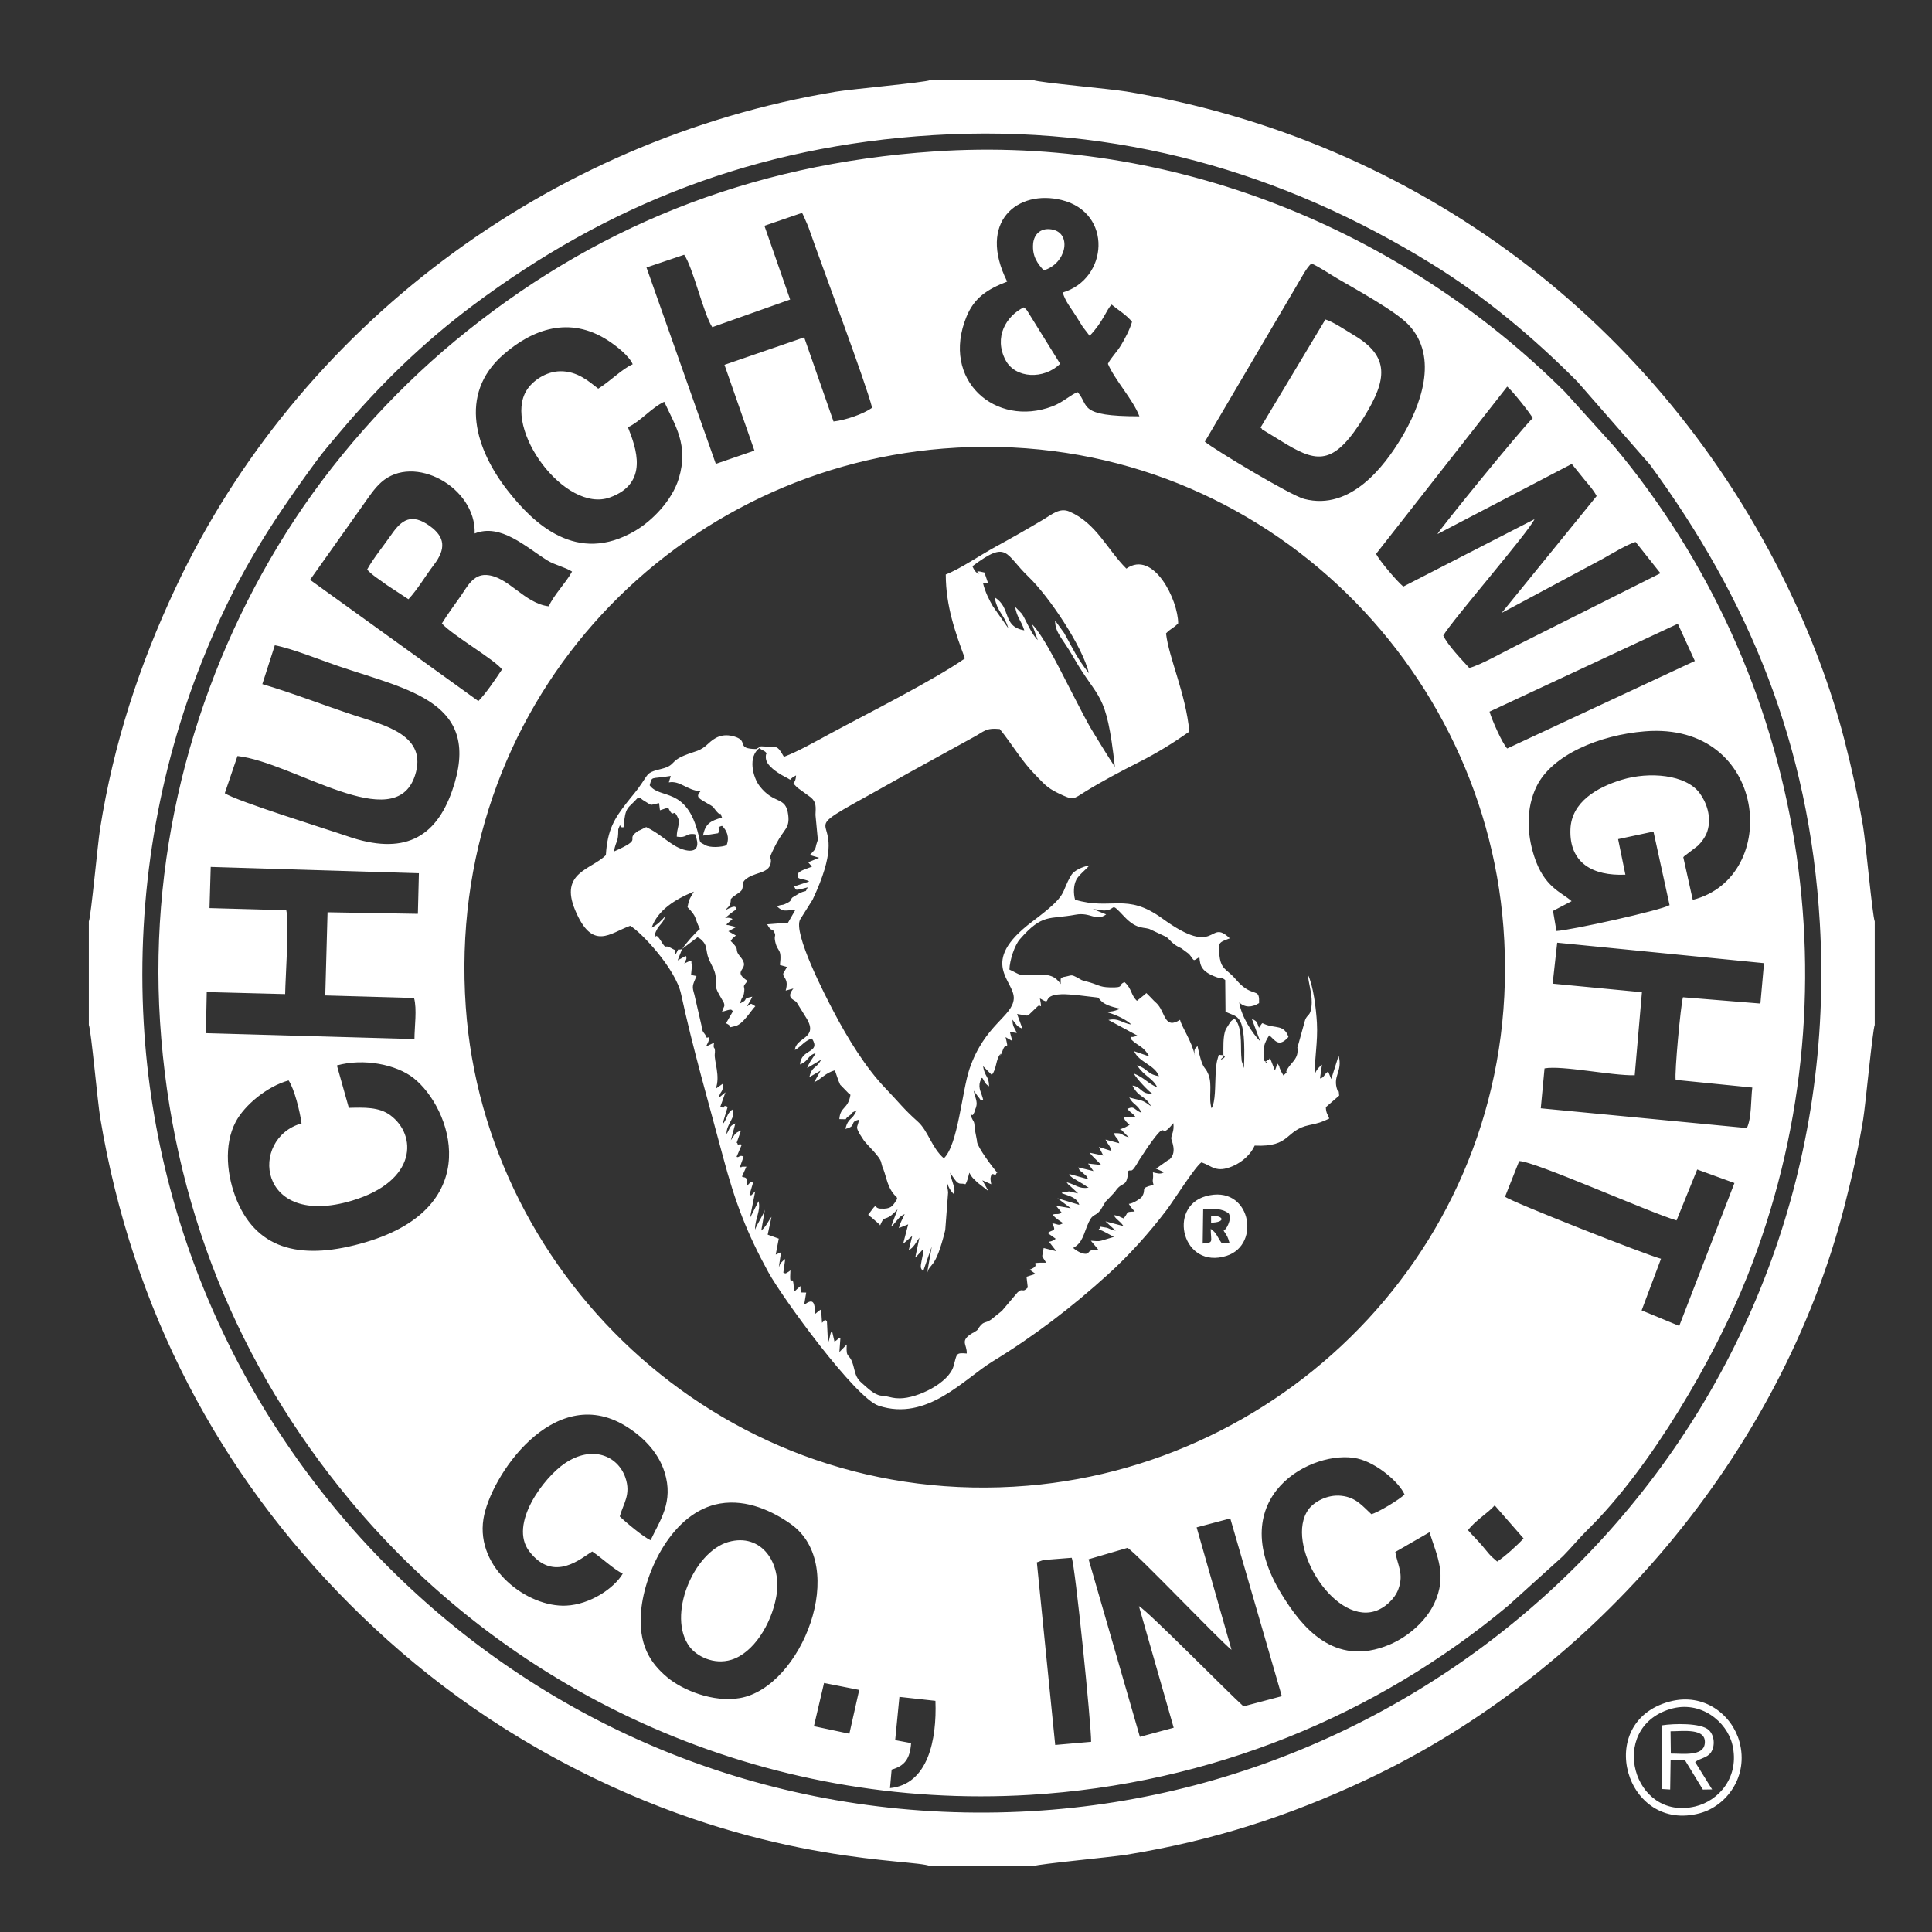 <svg width="129" height="129" viewBox="0 0 129 129" fill="none" xmlns="http://www.w3.org/2000/svg">
<rect x="0" y="0" width="129" height="129" fill="#333333" stroke="none"/>
<path fill-rule="evenodd" clip-rule="evenodd" d="M5.932 61.518V68.431C6.088 68.811 6.515 73.579 6.691 74.635C8.819 87.421 14.637 98.402 23.384 107.144C27.669 111.426 32.888 115.463 39.767 118.777C51.664 124.508 60.93 124.117 62.102 124.597H69.014C69.35 124.456 74.226 124.001 75.208 123.842C80.995 122.898 86.023 121.281 91.256 118.821C106.492 111.658 118.89 97.111 123.151 80.551C123.647 78.623 124.073 76.75 124.404 74.745C124.566 73.763 125.029 68.795 125.178 68.433V61.522C125.019 61.136 124.583 56.283 124.401 55.2C124.059 53.174 123.645 51.328 123.151 49.401C122.246 45.866 120.845 42.251 119.359 39.187C110.762 21.477 94.579 9.336 75.217 6.112C74.144 5.933 69.409 5.516 69.012 5.353H62.102C61.717 5.512 56.837 5.95 55.792 6.125C36.537 9.329 19.863 21.897 11.71 39.277C9.307 44.401 7.591 49.612 6.683 55.33C6.525 56.32 6.083 61.153 5.933 61.522L5.932 61.518ZM62.343 9.022C50.413 9.747 40.529 13.699 31.615 20.359C28.257 22.869 25.367 25.681 22.667 28.889C22.094 29.571 21.642 30.079 21.112 30.801C17.864 35.236 15.647 38.706 13.46 44.224C10.602 51.437 9.107 59.659 9.596 68.294C11.287 98.098 36.874 122.777 68.875 120.931C98.72 119.21 123.368 93.629 121.512 61.651C120.816 49.675 116.728 39.974 110.169 31.029L105.316 25.476C102.37 22.515 99.152 19.814 95.579 17.61C85.693 11.512 74.65 8.275 62.341 9.022H62.343ZM62.39 10.111C49.955 10.947 39.468 15.235 30.401 22.746C26.072 26.333 22.106 30.81 19.097 35.586C13.149 45.028 9.935 56.469 10.685 68.207C11.468 80.46 15.921 91.191 23.329 100.127C34.324 113.39 51.148 120.896 68.754 119.845C80.833 119.122 91.909 114.553 100.714 107.201L104.357 103.907C104.96 103.296 105.442 102.692 106.032 102.113C110.188 98.039 114.491 90.679 116.652 85.257C124.151 66.441 120.555 45.09 107.783 29.815L104.491 26.17C93.556 15.28 78.266 9.043 62.39 10.111ZM62.985 29.951C44.616 31.416 29.696 47.223 31.101 67.243C32.38 85.454 48.54 100.875 68.611 99.201C86.766 97.686 101.911 81.903 100.383 61.904C98.986 43.635 83.059 28.35 62.985 29.951ZM50.8 49.837L50.492 50.014C49.09 49.995 50.034 49.492 49.063 49.188C48.206 48.92 47.684 49.284 47.296 49.65C46.724 50.191 46.47 50.122 45.693 50.443C44.736 50.838 45.099 51.102 44.185 51.333C43.251 51.57 43.333 51.577 42.862 52.285C42.465 52.882 42.245 53.084 41.818 53.638C41.04 54.649 40.557 55.382 40.453 57.101C39.455 58.081 37.349 58.251 38.403 60.772C39.56 63.541 40.727 62.299 42.078 61.816C42.787 62.217 45.11 64.67 45.477 66.376C46.263 70.02 47.329 73.676 48.264 77.195C49.095 80.321 49.878 82.344 51.307 84.952C52.226 86.629 57.102 93.347 58.669 93.862C61.916 94.928 64.357 92.077 66.276 90.904C69.081 89.189 71.562 87.286 73.96 85.113C75.392 83.816 76.725 82.332 77.901 80.783C78.337 80.209 79.823 77.854 80.225 77.61C80.935 77.852 81.197 78.34 82.311 77.864C83.01 77.566 83.54 77.022 83.776 76.492C86.222 76.606 85.773 75.464 87.426 75.121C88.058 74.989 88.228 74.935 88.757 74.685C88.635 74.359 88.542 74.335 88.527 73.926L89.416 73.154C89.38 72.643 89.378 73.004 89.306 72.812C88.937 71.829 89.671 71.577 89.381 70.488L88.888 72.046L88.681 71.546C88.379 71.742 88.439 71.955 88.136 72.008L88.269 71.088C88.005 71.299 87.8 71.56 87.786 71.822C87.756 70.726 88.003 69.584 87.931 68.299C87.877 67.333 87.686 65.789 87.328 65.078C87.377 65.727 87.663 66.468 87.565 67.232C87.485 67.86 87.303 67.7 87.146 68.097C87.139 68.116 87.128 68.154 87.123 68.174L86.66 69.845C86.542 70.214 86.701 69.676 86.631 70.288C86.577 70.75 86.201 70.977 85.968 71.366C85.728 71.768 86.135 71.415 85.695 71.809L85.543 71.54C85.531 71.515 85.513 71.474 85.5 71.447C85.351 71.135 85.507 71.292 85.295 71.013C85.244 71.11 85.264 71.118 85.203 71.274C85.192 71.301 85.177 71.344 85.166 71.371C85.154 71.403 85.136 71.444 85.123 71.474L84.809 70.664C84.63 70.72 84.87 70.679 84.664 70.781C84.24 70.991 84.841 71.006 84.425 70.837C84.275 70.022 84.406 69.658 84.748 69.125C85.117 69.428 85.371 69.993 86.031 69.236C85.73 68.379 85.155 68.695 84.422 68.374C84.228 68.289 84.31 68.287 84.123 68.529C84.109 68.546 84.086 68.595 84.062 68.624C83.899 68.191 83.955 68.224 83.581 68.012L84.144 69.529C83.589 68.95 82.9 67.902 82.743 66.934C83.128 67.284 83.576 67.279 84.069 66.978C84.102 66.081 83.852 66.439 83.186 66.007C82.714 65.7 82.552 65.376 82.163 65.031C81.708 64.627 81.507 64.551 81.416 63.755C81.332 63.012 81.366 62.932 81.933 62.723C81.954 62.715 82.004 62.695 82.021 62.688C82.039 62.682 82.085 62.672 82.11 62.651C80.659 61.261 81.346 64.046 77.603 61.323C75.197 59.574 74.23 60.804 71.782 60.074C71.667 59.642 71.675 59.118 71.866 58.742C72.022 58.433 72.481 58.086 72.744 57.783C72.26 57.868 71.71 58.136 71.538 58.418C70.744 59.729 71.451 59.636 68.925 61.534C65.252 64.295 67.774 65.481 67.689 66.693C67.607 67.864 65.747 68.413 64.739 71.355C64.232 72.837 63.969 76.448 63.021 77.341C62.193 76.62 61.983 75.506 61.257 74.866C60.366 74.079 59.961 73.533 59.157 72.702C57.798 71.294 56.6 69.329 55.654 67.528C55.143 66.554 52.921 62.283 53.429 61.388L54.259 60.071C57.253 53.711 52.395 56.191 57.974 53.116C58.944 52.581 59.852 52.061 60.794 51.538L65.011 49.218C65.717 48.844 65.791 48.588 66.754 48.678C67.572 49.682 68.224 50.832 69.152 51.763C69.682 52.295 69.869 52.578 70.639 52.952C71.71 53.472 71.633 53.369 72.497 52.835C73.555 52.182 74.824 51.507 76.025 50.9C77.325 50.243 78.372 49.58 79.413 48.851C79.175 46.304 78.039 43.926 77.856 42.29C78.2 41.939 78.284 42 78.666 41.623C78.673 40.093 77.036 36.689 75.207 37.966C73.912 36.675 73.203 34.931 71.402 34.155C70.76 33.878 70.239 34.346 69.681 34.678C68.622 35.308 67.571 35.911 66.452 36.519C65.455 37.062 64.079 38.006 63.149 38.358C63.153 40.471 63.788 42.234 64.427 43.963C62.38 45.402 57.817 47.697 55.436 48.982C54.481 49.497 53.286 50.179 52.343 50.534C51.845 49.675 51.931 49.911 50.799 49.831L50.8 49.837ZM48.065 100.393C44.89 100.944 43.044 104.951 42.81 107.539C42.607 109.798 43.398 111.025 44.548 111.99C45.574 112.851 47.618 113.691 49.406 113.38C53.517 112.664 56.749 104.538 52.788 101.749C51.63 100.933 49.891 100.077 48.066 100.393H48.065ZM48.639 102.954C46.295 103.619 44.513 107.909 46.046 109.955C46.506 110.568 47.638 111.187 48.835 110.822C50.297 110.376 51.495 108.467 51.83 106.617C52.242 104.353 50.829 102.334 48.639 102.956V102.954ZM79.9 101.983L82.229 110.161C81.306 109.408 76.1 103.922 75.292 103.348L72.685 104.112L76.111 115.97L78.368 115.361L76.046 107.242C76.618 107.536 81.983 112.994 83.028 113.933L85.587 113.255L82.147 101.386L79.898 101.983H79.9ZM41.58 105.077C40.918 104.734 40.272 104.09 39.545 103.594C38.836 104.006 36.987 105.731 35.342 103.586C33.95 101.77 36.309 98.649 37.725 97.699C39.553 96.473 41.249 97.201 41.754 98.651C42.149 99.788 41.62 100.385 41.381 101.253C41.773 101.634 42.987 102.652 43.442 102.839C44.048 101.53 45.004 100.298 44.371 98.288C43.927 96.875 42.814 95.846 41.735 95.195C36.947 92.305 32.721 98.608 32.279 101.421C31.758 104.728 35.215 107.329 37.802 107.208C39.396 107.134 40.993 106.062 41.58 105.076V105.077ZM95.448 102.308L93.164 103.625C93.322 104.542 93.747 105.08 93.367 106.115C93.136 106.748 92.467 107.386 91.764 107.59C88.969 108.404 85.753 103.024 87.365 100.787C87.708 100.311 88.593 99.767 89.565 99.874C90.56 99.983 90.981 100.57 91.566 101.102C91.981 101.009 93.46 100.117 93.781 99.786C93.409 98.946 91.909 97.672 90.635 97.385C87.695 96.722 81.538 99.88 85.574 106.447C86.853 108.528 89.033 111.396 92.787 109.809C94.041 109.278 95.226 108.22 95.769 107.059C96.641 105.197 95.955 103.906 95.447 102.309L95.448 102.308ZM72.967 60.698L73.858 61.056C73.172 61.557 72.838 60.885 71.815 61.074C70.03 61.406 69.618 60.974 68.096 62.713C67.754 63.103 67.415 64.106 67.398 64.738C68.223 65.126 67.961 65.157 69.159 65.087C70.085 65.033 70.462 65.188 70.823 65.705C70.82 65.132 70.809 65.453 70.948 65.246C71.635 65.137 71.445 65.011 72.013 65.32C72.268 65.459 72.155 65.43 72.49 65.517C73.395 65.75 73.353 65.904 74.096 65.927C75.156 65.96 74.602 65.757 75.087 65.579C75.577 66.006 75.498 66.429 75.912 66.824L76.384 66.447C76.406 66.428 76.445 66.394 76.464 66.378C76.481 66.363 76.514 66.327 76.543 66.308C76.743 66.495 76.842 66.611 77.045 66.818C77.17 66.945 77.207 66.956 77.317 67.085C77.817 67.683 77.777 68.738 78.792 68.092C78.896 68.564 79.579 69.509 79.782 70.489C79.679 69.989 79.851 69.982 79.958 69.847C80.324 71.572 80.422 71.088 80.68 71.725C80.972 72.449 80.673 73.277 80.896 74.002C81.167 73.577 81.126 72.453 81.165 71.773C81.185 71.418 81.194 71.053 81.301 70.695C81.417 70.308 81.342 70.436 81.488 70.441C82.3 70.467 81.1 70.995 81.688 70.576C81.69 69.991 81.643 69.199 81.844 68.727L82.157 68.23C82.257 68.114 82.271 68.139 82.408 68.002C82.955 68.499 82.837 69.748 82.876 70.447C82.88 70.509 82.899 70.796 82.908 70.845L83.06 71.315C83.206 67.54 82.641 67.98 81.828 67.548L81.809 65.438C81.345 65.082 81.735 65.429 81.244 65.251C80.172 64.864 80.14 64.452 80.082 63.907C79.6 64.212 79.796 64.178 79.388 63.696L78.872 63.314C78.251 63.055 78.084 62.683 77.855 62.55L76.846 62.077C76.447 61.848 75.962 62.155 75.068 61.202C74.056 60.126 74.597 60.766 73.718 60.796C73.593 60.8 73.246 60.714 72.966 60.701L72.967 60.698ZM100.492 79.904C100.894 80.241 109.904 83.788 110.906 84.047L109.612 87.495L112.123 88.532L115.81 78.992L113.323 78.087L111.943 81.487C110.122 80.954 102.448 77.523 101.436 77.525L100.492 79.906V79.904ZM103.671 65.679L109.632 66.25L109.15 71.795C107.613 71.829 104.298 71.122 103.128 71.336L102.878 74.001L116.638 75.32C116.964 74.648 116.9 73.413 117.001 72.615L111.885 72.103C111.802 71.623 112.219 67.115 112.372 66.587L117.543 67.007L117.784 64.311L103.974 62.944L103.67 65.678L103.671 65.679ZM104.935 60.172L103.694 60.821L103.924 62.162C104.864 62.118 110.893 60.786 111.478 60.438L110.403 55.525L108.041 56.029L108.527 58.403C106.358 58.498 104.769 57.627 104.858 55.366C104.929 53.534 106.657 52.564 108.275 52.069C110.144 51.496 112.56 51.727 113.473 52.938C113.936 53.552 114.312 54.561 113.995 55.521C113.871 55.897 113.578 56.276 113.352 56.484L112.456 57.169C112.443 57.181 112.413 57.211 112.394 57.236L113.026 60.084C118.985 58.573 118.048 48.169 109.832 48.83C106.787 49.075 103.608 50.412 102.59 52.521C101.903 53.945 101.934 55.61 102.435 57.17C103.104 59.25 104.239 59.554 104.934 60.17L104.935 60.172ZM99.456 47.518C99.614 48.058 100.285 49.6 100.635 49.977L113.166 44.134L112.029 41.648L99.454 47.518H99.456ZM91.881 36.983C92.111 37.442 93.273 38.814 93.7 39.165L102.458 34.666C102.074 35.518 97.003 41.367 96.367 42.432C96.657 43.069 97.597 44.046 98.102 44.597C98.789 44.444 100.559 43.446 101.291 43.083L110.868 38.274L109.207 36.184C108.651 36.347 107.573 36.997 106.998 37.321L100.265 40.926L106.607 33.122C106.401 32.721 106.132 32.434 105.814 32.052C105.474 31.645 105.221 31.302 104.947 30.978L95.981 35.659C96.064 35.413 101.571 28.651 102.34 27.919C102.195 27.613 100.938 26.042 100.636 25.814L91.881 36.982V36.983ZM80.448 29.493C81.139 30.055 86.163 33.072 87.075 33.312C90.222 34.14 92.479 31.032 93.523 29.318C94.859 27.124 96.102 23.85 94.044 21.68C93.186 20.775 90.641 19.382 89.272 18.582C88.749 18.277 88.081 17.814 87.564 17.593C87.239 17.869 86.902 18.535 86.642 18.966L80.448 29.492L80.448 29.493ZM84.165 28.552C84.201 28.586 84.241 28.587 84.252 28.633C84.265 28.679 84.311 28.689 84.329 28.705L85.916 29.675C88.064 30.952 89.148 30.971 91.093 27.818C92.621 25.341 92.803 23.804 90.404 22.382C89.911 22.089 88.992 21.465 88.496 21.332L84.164 28.553L84.165 28.552ZM67.25 18.802C65.916 19.313 65.052 19.881 64.535 21.14C62.792 25.379 66.476 28.57 70.264 27.133C71.016 26.848 71.479 26.348 71.957 26.185C72.753 27.08 71.926 27.8 76.078 27.798C75.659 26.683 74.457 25.411 73.976 24.293C74.177 23.882 74.561 23.529 74.849 23.053C75.119 22.606 75.429 22.02 75.586 21.492C75.24 21.043 74.657 20.697 74.224 20.339C73.888 20.649 73.669 21.47 72.757 22.424L72.294 21.821C72.105 21.527 71.993 21.341 71.831 21.081C71.514 20.569 71.15 20.162 70.956 19.531C74.002 18.629 74.309 14.197 70.885 13.356C67.962 12.636 65.24 14.786 67.25 18.804V18.802ZM69.689 18.054C71.196 17.598 71.568 15.645 70.33 15.341C69.563 15.152 69.038 15.583 68.981 16.283C68.913 17.123 69.285 17.606 69.689 18.054ZM70.786 24.291L68.575 20.73C68.435 20.571 68.494 20.633 68.356 20.522C67.194 21.092 66.333 22.509 67.139 24.044C67.792 25.285 69.705 25.357 70.786 24.29V24.291ZM51.04 15.073L52.758 20L47.559 21.845C46.992 21.011 46.257 17.809 45.681 17.01L43.166 17.859L47.796 30.974L50.373 30.087L48.373 24.36L53.696 22.526L55.655 28.144C56.459 28.057 57.656 27.641 58.233 27.227C57.782 25.462 54.985 18.05 53.952 15.089L53.608 14.31C53.596 14.287 53.571 14.245 53.551 14.214L51.041 15.074L51.04 15.073ZM44.353 26.827C43.506 27.215 42.768 28.139 41.928 28.528C42.468 29.898 43.357 32.259 40.729 33.212C37.728 34.301 33.553 28.612 35.169 26.051C35.561 25.431 36.439 24.803 37.409 24.79C38.546 24.775 39.32 25.465 39.944 25.951C40.74 25.465 41.531 24.633 42.246 24.322C42.015 23.774 41.177 23.11 40.576 22.721C38.019 21.076 35.549 21.978 33.601 23.684C30.554 26.354 31.789 30.059 33.89 32.745C35.62 34.957 38.509 37.747 42.42 35.435C43.544 34.771 44.877 33.423 45.325 31.941C45.999 29.708 45.067 28.395 44.351 26.825L44.353 26.827ZM20.716 38.696C20.735 38.723 20.77 38.727 20.781 38.771L31.941 46.811C32.472 46.268 33.082 45.352 33.518 44.699C33.073 44.071 30.237 42.436 29.504 41.631C29.913 40.962 30.323 40.429 30.767 39.792C31.179 39.202 31.58 38.349 32.466 38.392C33.926 38.462 35.009 40.3 36.644 40.483C36.958 39.741 37.786 38.922 38.196 38.164C37.746 37.871 37.032 37.722 36.551 37.422C35.083 36.505 33.431 34.925 31.694 35.619C31.793 32.538 27.636 30.251 25.451 32.206C24.982 32.626 24.641 33.163 24.209 33.766L20.715 38.697L20.716 38.696ZM24.512 38.03C24.886 38.436 25.335 38.693 25.838 39.068L27.273 40.011C27.899 39.335 28.42 38.433 28.965 37.721C29.79 36.645 29.72 35.858 28.708 35.127C27.478 34.237 26.818 34.703 26.134 35.693C25.654 36.388 24.9 37.314 24.512 38.031V38.03ZM13.99 60.634L19.114 60.776C19.324 61.592 19.055 65.252 19.04 66.376L13.804 66.24L13.748 68.984L27.674 69.378C27.674 68.556 27.853 67.385 27.646 66.634L21.718 66.466L21.871 60.913L27.902 61.017L27.97 58.306L14.07 57.885L13.989 60.634H13.99ZM22.495 71.139L23.292 73.971C24.303 73.944 25.305 73.906 26.057 74.46C27.852 75.779 27.867 78.853 23.516 80.163C17.168 82.073 16.616 75.998 20.135 75.009C20.019 74.177 19.657 72.719 19.271 72.14C17.824 72.54 16.324 73.795 15.737 74.907C14.915 76.465 15.155 78.57 15.819 80.162C17.23 83.538 20.277 84.167 24.43 82.937C32.479 80.55 30.121 73.954 27.608 71.977C26.464 71.078 24.281 70.639 22.496 71.139H22.495ZM17.515 45.678C19.516 46.266 21.669 47.108 23.672 47.767C25.657 48.42 28.608 49.084 27.702 51.802C26.351 55.854 19.605 50.9 15.856 50.48L15.01 52.963C15.782 53.492 21.838 55.366 23.203 55.837C26.929 57.127 29.08 55.968 30.185 52.812C32.268 46.864 27.315 46.088 22.569 44.468C21.38 44.062 19.494 43.299 18.35 43.084L17.516 45.679L17.515 45.678ZM111.464 113.619C106.392 114.992 108.542 122.426 113.516 121.065C115.266 120.587 116.784 118.625 116.141 116.286C115.664 114.552 113.824 112.979 111.464 113.619ZM111.516 114.116C107.316 115.391 109.026 121.614 113.19 120.617C114.79 120.235 116.173 118.626 115.672 116.496C115.31 114.957 113.542 113.5 111.516 114.116ZM69.231 104.321L70.456 116.511L72.855 116.301C72.864 115.132 71.786 104.519 71.558 104.013L69.791 104.152C69.468 104.209 69.957 104.096 69.564 104.199L69.23 104.32L69.231 104.321ZM64.926 37.806C65.026 38.017 65.113 38.187 65.251 38.255C65.754 38.499 64.689 37.961 65.731 38.226L65.978 38.949L65.63 38.914C65.782 39.538 66.05 40.064 66.299 40.486L67.323 41.946C67.047 40.991 66.595 40.904 66.412 39.887C67.548 40.567 66.891 41.83 68.391 42.086C68.181 41.402 67.921 41.3 67.777 40.512L68.223 40.972C68.352 41.155 68.434 41.342 68.55 41.569C68.788 42.033 68.971 42.413 69.292 42.739L68.907 41.677C69.734 42.487 71.03 45.226 71.678 46.453C72.096 47.246 72.519 48.12 72.983 48.877C73.525 49.76 73.924 50.422 74.441 51.204C73.858 45.992 73.382 46.887 71.635 43.82C70.963 42.64 70.457 42.267 70.449 41.467C70.476 41.492 70.517 41.494 70.53 41.543L71.056 42.27C71.244 42.615 71.403 42.892 71.574 43.215C71.951 43.934 72.274 44.398 72.708 44.953C72.269 43.14 70.041 39.824 68.673 38.511C67.066 36.967 67.307 36.031 64.927 37.807L64.926 37.806ZM75.343 78.178C75.21 79.43 74.97 78.761 74.432 79.596L73.903 80.154C73.882 80.172 73.85 80.196 73.831 80.215L73.492 80.779C73.135 81.26 72.981 80.99 72.695 81.609C72.345 82.365 72.32 82.961 71.657 83.324C71.85 83.504 72.298 83.776 72.562 83.706C72.776 83.65 72.608 83.432 73.33 83.431L72.837 82.844C73.539 82.905 73.361 82.877 74.057 82.684L74.376 82.587C74.037 82.42 73.711 82.196 73.356 82.086C73.647 81.873 73.166 81.87 73.881 81.972C74.01 81.99 74.149 82.116 74.494 82.172L73.81 81.551L75.017 81.867C74.741 81.47 74.552 81.473 74.364 81.131C74.796 81.196 74.651 81.213 75.026 81.354C75.397 80.914 75.098 80.925 75.766 80.894C75.566 80.663 75.537 80.656 75.371 80.384C75.684 80.353 76.182 80.005 76.237 79.922C76.591 79.382 76.07 79.355 76.936 79.135C76.951 79.131 76.996 79.127 77.021 79.111C76.903 78.68 77.036 78.855 76.98 78.276C77.215 78.322 77.471 78.439 77.721 78.269L77.161 78.018C77.177 78.02 77.232 77.964 77.247 77.992L77.969 77.478C78.162 77.334 77.96 77.554 78.143 77.361C78.592 76.89 78.215 76.155 78.207 76.033C78.192 75.775 78.421 75.561 78.345 74.992C77.276 76.3 78.145 74.457 76.694 76.507C76.677 76.53 76.654 76.562 76.637 76.585L76.055 77.471C75.507 78.439 75.57 78.057 75.342 78.177L75.343 78.178ZM59.771 116.189L60.834 116.388C60.762 117.422 60.416 117.909 59.535 118.158L59.425 119.393C61.967 119.145 62.559 116.166 62.459 113.566L60.054 113.302L59.771 116.19V116.189ZM110.967 119.453L111.518 119.487L111.547 117.528L112.51 117.537L113.702 119.491L114.32 119.481L113.185 117.655C113.485 117.397 113.999 117.384 114.249 116.998C114.528 116.568 114.477 115.881 114.105 115.523C113.589 115.026 111.747 115.078 110.98 115.2L110.967 119.452V119.453ZM41.634 55.236C41.245 55.303 41.535 54.776 41.282 55.369C41.283 56.294 41.148 56.042 40.989 56.857C43.034 55.955 41.725 56.131 42.523 55.542C42.721 55.397 42.546 55.529 42.786 55.405L43.146 55.225C43.913 55.591 44.355 56.033 45.007 56.44C45.729 56.89 46.989 57.175 46.413 55.703C45.736 55.606 45.929 55.981 45.188 55.863C45.182 55.338 45.426 54.974 45.287 54.657C44.912 53.797 45.031 54.81 44.614 53.924L44.066 54.102L44.007 53.625C43.937 53.629 43.653 53.713 43.637 53.714C43.402 53.728 43.595 53.834 42.959 53.44C42.658 53.254 42.992 53.341 42.601 53.252C41.904 54.042 41.757 53.782 41.634 55.236ZM43.379 52.434C44.073 53.401 45.844 52.484 46.638 55.744C46.784 56.343 46.668 56.184 47.081 56.421C47.391 56.624 48.212 56.567 48.513 56.436C48.738 55.874 48.504 55.426 48.21 55.142C47.751 55.28 48.146 55.264 47.949 55.636L46.941 55.792C47.094 55.002 47.432 54.81 48.21 54.589C47.995 54.011 48.216 54.609 47.843 54.175L47.601 53.867C47.575 53.847 47.483 53.788 47.451 53.767L47.274 53.668C46.651 53.301 46.428 53.225 46.772 52.833C45.857 52.771 45.414 52.1 44.659 52.241L44.786 51.81C43.38 52.04 43.573 51.79 43.379 52.434ZM54.345 115.259L56.712 115.762L57.37 112.837L55.022 112.373L54.345 115.259ZM98.019 102.169C98.312 102.512 98.632 102.814 98.957 103.196C99.381 103.692 99.431 103.821 99.968 104.266C100.494 103.917 101.287 103.203 101.73 102.721L99.802 100.515C99.352 101.026 98.507 101.52 98.018 102.17L98.019 102.169ZM45.547 63.37C45.743 63.042 46.474 62.215 46.734 62.032C46.324 61.197 46.572 61.26 45.907 60.572C46.032 59.913 46.083 60.004 46.329 59.533C45.077 60.047 43.921 60.768 43.51 61.941C43.88 61.754 44.172 61.473 44.412 61.177C44.252 61.77 43.945 61.681 43.707 62.44C43.723 62.45 43.756 62.434 43.76 62.455C43.862 62.953 43.621 62.007 44.171 62.889L44.249 63.017C44.515 63.388 44.368 63.044 44.822 63.309C45.293 63.584 45.006 63.268 45.108 63.73C45.407 63.207 45.133 63.491 45.546 63.371L45.547 63.37ZM82.1 83.007C81.969 82.558 81.953 82.553 81.705 82.179C81.719 82.152 81.753 82.086 81.76 82.105C81.796 82.192 82.294 81.446 82.046 81.025C81.564 80.658 81.08 80.725 80.337 80.728L80.304 83.031C81.074 82.965 80.845 82.938 80.841 82.052C81.231 82.311 81.262 82.566 81.559 82.986L82.098 83.006L82.1 83.007ZM80.506 79.872C77.927 80.602 78.967 84.786 81.897 83.853C84.26 83.102 83.482 79.029 80.506 79.872ZM111.561 117.087C112.377 117.086 113.715 117.283 113.827 116.438C113.972 115.356 112.383 115.599 111.543 115.599L111.561 117.087ZM74.813 75.379L74.81 75.376C74.995 75.285 74.888 75.336 74.813 75.379ZM74.829 75.395C74.72 75.436 74.758 75.41 74.813 75.379L74.829 75.395ZM64.956 89.004C65.397 88.742 65.214 88.828 65.433 88.551C65.699 88.216 65.787 88.366 66.161 88.119L66.903 87.523C66.921 87.503 66.946 87.472 66.963 87.45L67.939 86.298C68.321 85.943 68.237 86.383 68.625 85.967L68.54 85.248L69.143 85.059L68.756 84.777C69.711 84.391 68.409 84.302 69.85 84.311C69.506 83.704 69.571 84.112 69.684 83.33L70.533 83.544L70.036 82.905C70.052 82.918 70.209 82.876 70.236 82.863C70.434 82.768 70.413 82.772 70.49 82.712L69.957 82.333C70.281 82.055 70.562 82.283 70.26 81.68C70.69 81.74 70.622 81.868 70.991 81.671C70.746 81.507 70.49 81.362 70.288 81.11C70.499 80.993 70.635 81.148 70.882 80.961L70.512 80.508L71.498 80.675L70.609 80.008L72.065 80.447C71.883 79.944 71.438 79.877 70.887 79.669C70.914 79.647 70.963 79.591 70.978 79.621L71.374 79.549C71.415 79.552 71.824 79.66 71.973 79.683C71.95 79.656 71.914 79.583 71.902 79.605L71.451 79.189C71.251 78.996 71.392 79.18 71.219 78.939C71.862 79.105 72.005 79.397 72.69 79.304C72.529 79.215 72.361 79.076 72.135 78.953L71.612 78.64C71.377 78.433 71.581 78.674 71.386 78.386L72.667 78.738C72.424 78.333 72.573 78.583 72.324 78.335C72.039 78.052 72.175 78.331 71.993 77.947L73.013 78.193L72.652 77.69L73.535 77.788C73.311 77.544 72.951 77.226 72.748 76.966L73.666 77.156L73.373 76.581L74.214 76.851C74.087 76.415 74.006 76.482 73.817 76.091L74.735 76.334C74.57 75.836 74.573 76.125 74.365 75.661C75.057 75.651 74.731 75.744 75.369 75.941L74.827 75.392C74.873 75.375 74.946 75.345 75.055 75.3C75.078 75.29 75.121 75.274 75.145 75.263L75.424 75.107C75.266 74.962 75.142 74.88 75.027 74.612L75.818 74.574C75.582 74.279 75.524 74.329 75.267 74.04C75.777 73.812 75.693 74.096 76.224 74.305C75.96 73.727 75.662 73.78 75.401 73.277C76.254 73.519 76.214 73.377 76.851 73.866C76.494 73.144 76.032 73.32 75.616 72.484C76.191 72.537 76.186 73.084 76.935 73.022C76.696 72.872 75.883 72.023 75.703 71.674C76.416 71.959 76.643 72.341 77.276 72.608C76.959 71.962 76.407 71.882 75.92 71.124C76.661 71.364 76.581 71.727 77.385 71.857C77.098 71.093 76.07 70.95 75.722 70.187L76.736 70.537C76.344 69.833 75.992 69.863 75.527 69.399C75.527 69.027 75.396 69.396 75.933 69.14L74.01 68.103C74.707 67.952 74.875 68.302 75.546 68.41C75.194 68.08 74.569 67.775 73.968 67.599C74.231 67.489 74.171 67.559 74.365 67.503C74.4 67.493 74.439 67.483 74.475 67.472L74.587 67.436L74.813 67.35C73.428 67.092 73.479 66.667 73.289 66.606C72.656 66.536 71.473 66.366 70.88 66.386C69.404 66.438 70.346 67.203 69.434 66.664C69.601 67.53 69.443 67.032 69.332 67.158C69.318 67.173 69.282 67.195 69.266 67.21L68.679 67.773C68.634 67.793 68.611 67.797 68.602 67.793C68.596 67.799 68.59 67.805 68.584 67.813L67.909 67.704L68.267 68.682C67.866 68.526 67.888 68.425 67.601 68.083C67.617 68.584 67.72 68.562 67.89 68.972L67.429 68.9L67.591 69.505C67.395 69.397 67.324 69.361 67.143 69.246C67.383 70.319 67.181 69.41 66.928 70.192C66.924 70.204 66.918 70.243 66.913 70.254L66.891 70.302C66.623 70.767 66.923 70.233 66.783 70.393C66.485 70.73 66.544 71.409 66.219 71.768L65.636 71.184C65.768 71.95 66.029 71.825 66.041 72.529C65.576 72.293 65.644 71.614 65.446 72.209C65.287 72.688 65.56 72.981 65.656 73.478C65.302 73.36 65.598 73.552 65.31 73.226L65.073 72.903C65.059 72.885 65.034 72.845 65.01 72.82C65.157 73.454 65.327 73.616 65.102 74.112C64.955 74.436 65.233 73.942 65.037 74.304C64.902 74.553 65.014 74.413 64.8 74.44C65.027 75.047 65.049 74.711 65.09 75.417L65.231 76.151C65.234 76.175 65.234 76.215 65.237 76.24C65.285 76.626 66.272 77.947 66.595 78.307C66.577 78.319 66.54 78.301 66.533 78.326C66.445 78.659 66.217 78.079 66.135 78.685C66.129 78.731 66.17 78.98 66.184 79.073L65.594 78.811L66.001 79.532L65.285 78.974C65.015 78.704 64.907 78.659 64.724 78.3C64.664 78.521 64.593 78.881 64.461 79.072C64.145 78.978 64.106 79.113 63.876 78.907C63.783 78.823 63.473 78.349 63.44 78.302C63.514 78.853 63.853 79.379 63.686 79.73C63.448 79.492 63.313 79.251 63.219 78.902C63.217 79.285 63.278 79.265 63.306 79.614L63.114 82.133C62.434 84.89 62.102 84.242 61.897 85.032L62.215 83.228L61.64 84.881C61.453 84.669 61.451 84.631 61.534 84.185C61.595 83.856 61.638 83.781 61.657 83.385L61.198 83.89C61.178 83.909 61.141 83.942 61.111 83.967L61.389 82.639C61.214 82.874 60.97 83.367 60.68 83.46L60.912 82.524L60.302 83.049L60.641 81.75L60.016 81.998C60.143 81.514 60.226 81.513 60.405 81.064C60.032 81.246 59.999 81.375 59.721 81.684C59.565 81.858 59.676 81.764 59.501 81.899L59.931 80.748C59.704 80.96 59.601 81.116 59.339 81.259C59.024 81.432 58.996 81.259 58.767 81.82C58.742 81.792 58.71 81.706 58.697 81.731L58.178 81.278C57.97 81.12 58.098 81.271 57.972 81.107C58.668 80.172 58.278 80.677 58.785 80.7L59.06 80.701C59.536 80.674 59.634 80.487 59.911 80.04C59.812 79.739 59.823 79.922 59.688 79.745L59.571 79.594C59.211 79.075 59.152 78.416 58.912 77.896L58.829 77.587C58.751 77.233 57.954 76.502 57.694 76.166L57.429 75.759C57.414 75.733 57.393 75.698 57.38 75.673C57.12 75.179 57.245 75.342 57.358 74.762C56.66 74.912 57.262 75.186 56.443 75.377C56.658 74.564 56.899 74.846 57.196 74.136C56.641 74.4 57.035 74.27 56.682 74.514C56.272 74.797 56.756 74.725 56.043 74.723C56.105 73.868 56.623 74.084 56.785 73.105C56.76 73.081 56.715 73.018 56.702 73.043L56.096 72.421C55.965 72.15 55.824 71.674 55.746 71.464C55.123 71.631 54.87 72.024 54.363 72.262L54.791 71.486L54.037 71.922C54.239 71.132 54.475 71.413 54.83 70.752L53.893 71.315C54.121 70.755 54.243 70.727 54.464 70.311C53.874 70.515 54.042 70.814 53.421 71.075C53.47 70.002 54.841 70.339 54.215 69.341C53.689 69.502 53.517 69.868 53.077 70.108C53.121 69.252 54.676 69.355 53.856 67.998L53.182 66.91C53.019 66.737 52.45 66.648 52.976 66.003L52.46 66.142C52.701 65.303 52.224 65.281 52.305 64.983C52.315 64.95 52.495 64.669 52.548 64.566L52.077 64.433C52.214 63.278 51.928 63.614 51.766 62.893C51.661 62.429 51.841 62.538 51.703 62.253C51.529 61.894 51.543 62.308 51.225 61.717L52.616 61.609L53.111 60.747C52.443 60.786 52.294 60.916 51.878 60.517C52.21 60.371 52.177 60.468 52.415 60.363C52.929 60.135 52.725 60.114 52.91 59.925L53.409 59.625C53.966 59.385 53.697 59.658 53.936 59.247C52.901 59.526 53.215 59.399 53.013 59.192L54.029 58.859C53.69 58.628 53.13 58.793 53.273 58.358C53.347 58.135 53.929 57.987 54.215 57.868L53.964 57.575L54.694 57.275L54.15 57.114C54.135 57.109 54.093 57.106 54.07 57.093C54.35 56.792 54.446 56.751 54.495 56.429L54.593 56.121C54.618 55.986 54.624 56.136 54.587 55.853L54.451 54.419C54.469 53.888 54.524 53.576 54.144 53.247L53.24 52.591C52.755 52.092 53.102 52.523 53.154 51.775C52.513 52.083 53.041 52.182 52.402 51.863C52.135 51.729 51.751 51.475 51.584 51.322C51.284 51.048 51.114 50.837 51.134 50.494C51.142 50.348 51.167 50.327 51.186 50.338C51.176 50.316 51.162 50.286 51.142 50.242C51.042 50.115 50.804 50.07 50.717 49.945C49.917 50.521 50.272 51.895 50.705 52.466C51.69 53.764 52.475 53.115 52.631 54.425C52.736 55.303 52.364 55.336 51.842 56.316L51.751 56.491L51.705 56.581C51.237 57.528 51.498 57.13 51.474 57.515C51.424 58.293 50.595 58.206 49.963 58.588C49.471 58.885 49.618 59.108 49.609 59.151L49.551 59.393C49.42 59.63 49.012 59.761 48.795 60.036C48.797 60.07 48.795 60.115 48.789 60.173C48.752 60.491 48.663 60.524 48.393 60.791C49.304 60.299 49.084 60.675 49.165 60.733C48.882 60.876 48.687 61.089 48.414 61.295C48.436 61.296 48.702 61.232 48.91 61.361L48.47 61.753C48.481 61.751 48.526 61.725 48.537 61.753C48.547 61.782 48.602 61.764 48.616 61.767L49.153 61.9L48.633 62.18L49.137 62.465C48.863 62.694 48.957 62.595 48.789 62.828C49.398 63.421 49.077 63.326 49.286 63.693C49.359 63.821 49.697 64.123 49.677 64.411C49.648 64.814 49.048 64.93 49.919 65.496C49.511 65.967 49.742 65.781 49.695 66.183C49.636 66.697 49.562 66.423 49.419 66.994C50.075 66.696 49.451 66.718 50.231 66.546C50.106 66.832 50.002 66.967 49.864 67.202C50.24 66.993 50.03 66.949 50.434 67.184C50.127 67.491 49.611 68.397 49.088 68.513C48.437 68.656 49.041 68.586 48.477 68.323L48.944 67.511C48.784 67.424 48.956 67.326 48.208 67.557C48.344 67.147 48.413 67.22 48.333 66.959L48.052 66.463C47.604 65.72 47.929 65.79 47.753 65.012C47.661 64.608 47.368 64.242 47.247 63.797C47.186 63.573 47.168 63.247 47.066 63.04C47.034 62.975 46.945 62.862 46.895 62.812C46.678 62.594 46.72 62.683 46.573 62.581L45.544 63.363L45.245 64.127L45.792 63.825C45.885 64.03 45.809 64.063 45.69 64.334C46.366 64.012 46.085 64.116 46.202 64.473L46.142 65.098L46.507 65.17C46.221 65.83 46.2 65.853 46.365 66.414L46.835 68.458C46.907 69.043 47.008 68.853 47.185 69.281C47.209 69.339 47.606 68.995 47.141 69.875L47.677 69.621C47.59 70.159 47.758 69.773 47.736 70.288C47.735 70.308 47.726 70.351 47.725 70.371C47.684 70.886 48.106 71.849 47.791 72.692L48.288 72.341C48.289 73.006 48.065 72.825 48.015 73.283L48.439 72.933L48.097 73.892C48.52 74.112 48.163 73.718 48.588 73.9L48.231 75.095C48.581 74.689 48.487 74.391 48.892 74.084C49.168 74.64 48.5 74.987 48.508 75.728C48.763 75.328 48.67 75.191 49.1 75.01L48.799 76.135C49.112 75.707 49.014 75.683 49.477 75.48L49.187 76.304C49.195 76.314 49.228 76.306 49.233 76.33C49.287 76.554 49.316 76.321 49.527 76.434L49.183 77.24C49.331 77.34 49.387 77.067 49.648 77.233L49.412 77.908C49.677 78.05 49.351 77.904 49.581 77.901L49.77 77.898C49.779 77.898 49.815 77.891 49.835 77.901L49.538 78.568C49.561 78.579 49.606 78.554 49.614 78.583C49.63 78.643 50.003 78.499 49.861 79.211C50.047 79.008 50.092 78.872 50.282 78.969L50.045 79.77C50.211 79.831 50.08 79.883 50.425 79.546L50.072 81.334L50.649 80.2C50.816 80.849 50.398 81.377 50.415 82.104C50.536 81.744 51.005 81.07 51.071 80.767L50.831 82.162C51.163 81.889 51.281 81.553 51.514 81.248L51.258 82.437L51.999 82.704L51.796 83.769L52.151 83.614L51.997 84.641C52.101 84.308 52.21 84.239 52.43 84.064L52.303 84.972C52.488 85.058 52.44 85.037 52.685 84.894C52.706 84.881 52.744 84.841 52.776 84.819C52.69 86.333 52.992 84.642 53.007 86.26C53.139 86.156 53.08 86.197 53.201 86.088L53.445 85.871C53.454 86.287 53.488 86.271 53.52 86.298L53.831 86.305L53.694 87.119C54.274 86.702 54.399 86.878 54.431 87.73L54.623 87.571C54.78 87.457 54.686 87.511 54.826 87.435L54.886 88.324C55.236 88.008 54.975 88.086 55.214 88.208L55.285 89.654C55.443 89.347 55.376 89.121 55.549 88.844L55.719 89.581C56.17 89.308 55.806 89.34 56.112 89.373L56.046 90.277L56.537 89.774C56.473 90.804 56.711 90.263 56.97 91.157C57.107 91.632 57.117 91.979 57.528 92.331C57.893 92.643 58.346 93.123 58.819 93.187C58.935 93.203 58.893 93.173 59.16 93.228C59.505 93.298 59.667 93.368 60.083 93.367C61.279 93.362 63.352 92.336 63.668 91.219C63.906 90.376 63.799 90.311 64.551 90.374C64.576 89.735 64.044 89.538 64.954 88.995L64.956 89.004ZM80.864 81.168V81.635C81.797 81.635 81.797 81.168 80.864 81.168Z" fill="white"/>
</svg>
